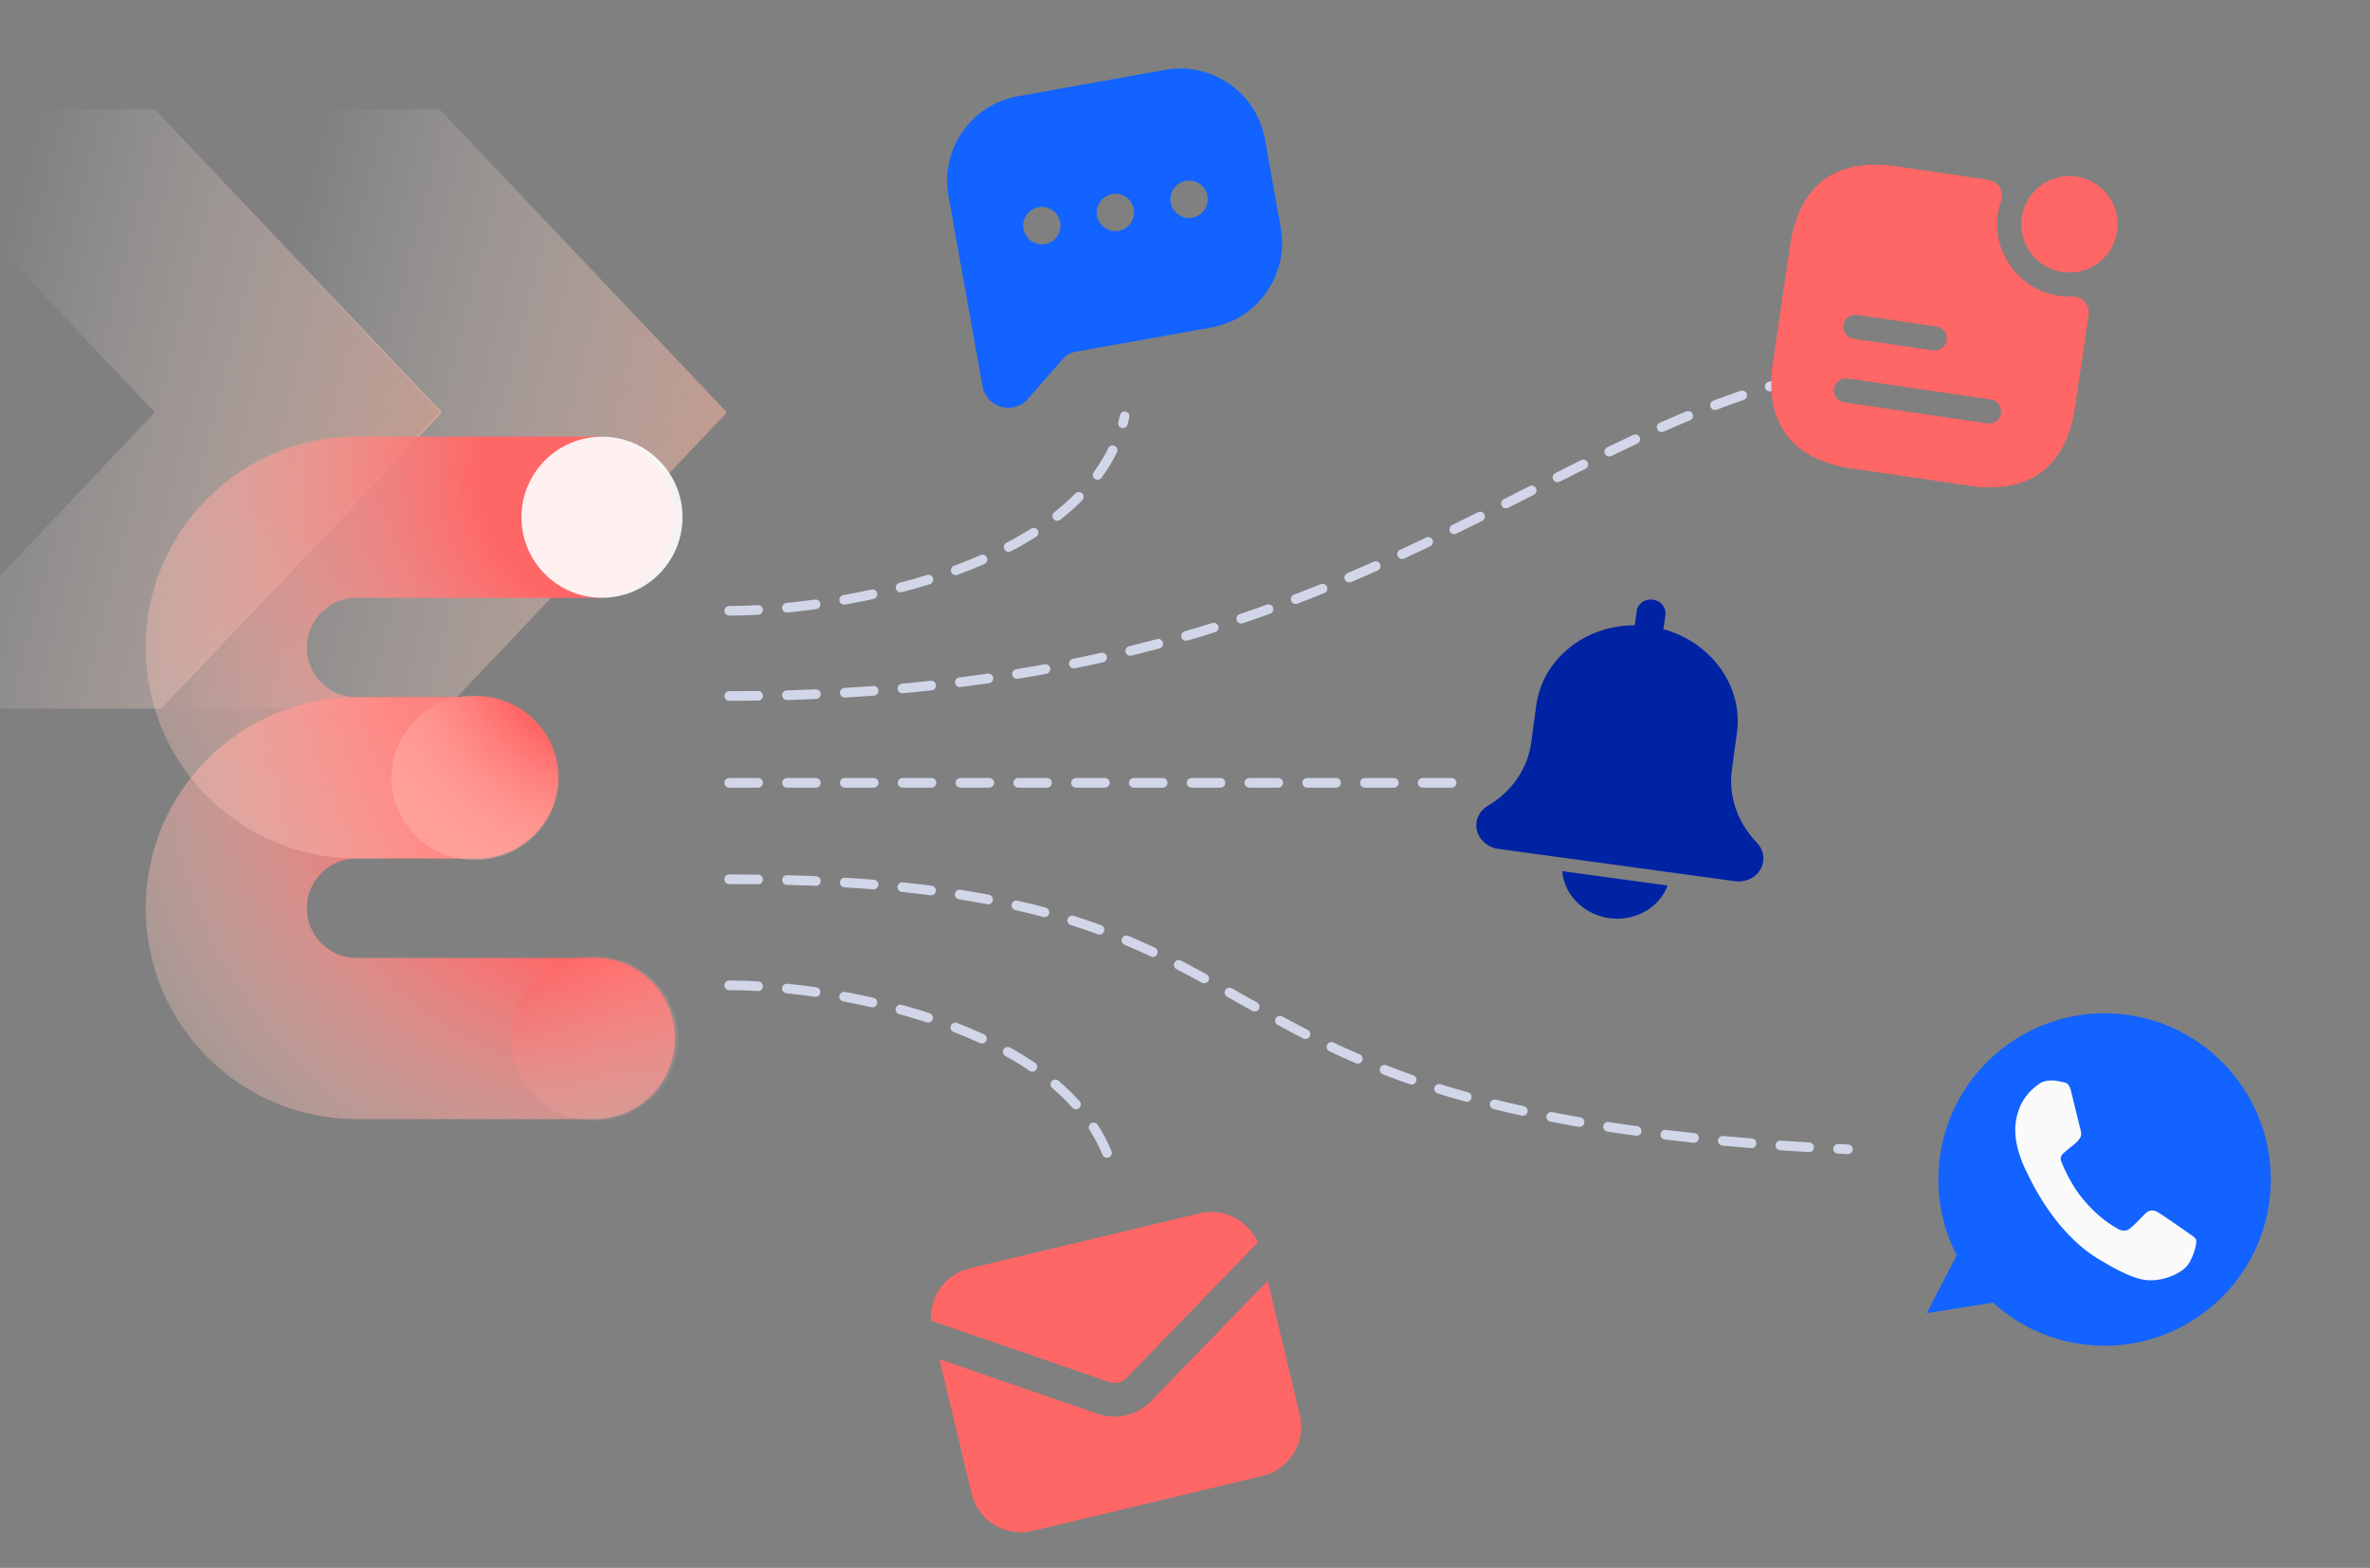 <svg width="260" height="172" viewBox="0 0 260 172" fill="none" xmlns="http://www.w3.org/2000/svg">
<rect x="0" y="0" width="260" height="172" fill="#808080" stroke="none"/>
<g clip-path="url(#clip0_2844_3035)">
<path d="M17.774 12L17.249 12.553L48.236 45.239L17.431 77.733H48.943L79.748 45.239L48.236 12L17.774 12Z" fill="url(#paint0_linear_2844_3035)"/>
<path d="M-13.475 12L-14 12.553L16.987 45.239L-13.818 77.733H17.694L48.499 45.239L16.987 12L-13.475 12Z" fill="url(#paint1_linear_2844_3035)"/>
<path d="M52.284 85.333C47.395 85.333 42.946 85.333 39.12 85.333C31.223 85.333 24.826 91.734 24.826 99.63V99.63C24.826 107.527 31.227 113.928 39.124 113.928H65.21" stroke="url(#paint2_radial_2844_3035)" stroke-width="17.685" stroke-linecap="round" stroke-linejoin="round"/>
<path d="M65.21 56.74C57.199 56.74 47.178 56.74 39.122 56.74C31.225 56.74 24.826 63.142 24.826 71.038V71.038C24.826 78.934 31.227 85.335 39.124 85.335H52.284" stroke="url(#paint3_radial_2844_3035)" stroke-width="17.685" stroke-linecap="round" stroke-linejoin="round"/>
<circle opacity="0.9" cx="66.041" cy="56.743" r="8.835" fill="white"/>
<ellipse cx="52.112" cy="85.334" rx="9.172" ry="9.01" fill="url(#paint4_radial_2844_3035)"/>
<ellipse opacity="0.4" cx="9.172" cy="9.01" rx="9.172" ry="9.01" transform="matrix(-1 0 0 1 74.382 104.919)" fill="url(#paint5_radial_2844_3035)"/>
<path fill-rule="evenodd" clip-rule="evenodd" d="M111.675 10.555C106.548 11.472 103.134 16.373 104.052 21.501L107.784 42.365C108.208 44.735 111.185 45.562 112.77 43.751L116.682 39.281C116.989 38.931 117.406 38.695 117.864 38.613L132.879 35.927C138.006 35.01 141.42 30.109 140.502 24.981L138.769 15.291C137.851 10.162 132.951 6.749 127.823 7.666L111.675 10.555ZM114.659 26.77C115.774 26.571 116.516 25.505 116.316 24.39C116.117 23.275 115.052 22.533 113.937 22.733C112.822 22.932 112.08 23.997 112.28 25.112C112.479 26.227 113.544 26.969 114.659 26.77ZM124.39 22.946C124.59 24.061 123.848 25.126 122.733 25.326C121.618 25.525 120.553 24.783 120.353 23.668C120.154 22.553 120.896 21.488 122.011 21.288C123.126 21.089 124.191 21.831 124.39 22.946ZM130.807 23.881C131.922 23.682 132.663 22.617 132.464 21.502C132.265 20.387 131.199 19.645 130.084 19.844C128.97 20.044 128.228 21.109 128.427 22.224C128.627 23.339 129.692 24.081 130.807 23.881Z" fill="#1263FF"/>
<path fill-rule="evenodd" clip-rule="evenodd" d="M189.996 84.445C189.603 87.327 190.596 90.233 192.72 92.418C193.278 93 193.532 93.752 193.431 94.498C193.239 95.903 191.849 96.877 190.331 96.67L164.385 93.132C162.867 92.925 161.789 91.613 161.98 90.208C162.082 89.463 162.529 88.806 163.207 88.404C165.854 86.858 167.588 84.324 167.981 81.443L168.535 77.383C169.234 72.26 173.921 68.579 179.344 68.594L179.559 67.022C179.668 66.217 180.462 65.662 181.33 65.78C182.198 65.899 182.813 66.646 182.704 67.451L182.489 69.023C187.717 70.46 191.249 75.262 190.55 80.386L189.996 84.445ZM182.939 97.145C182.052 99.558 179.414 101.113 176.566 100.725C173.718 100.337 171.592 98.132 171.384 95.569L182.939 97.145Z" fill="#0023A4"/>
<g clip-path="url(#clip1_2844_3035)">
<path d="M102.129 144.878C101.966 142.235 103.718 139.777 106.382 139.139L131.592 133.108C134.257 132.47 136.932 133.869 137.982 136.3L123.605 151.15C123.104 151.667 122.351 151.847 121.671 151.613L102.129 144.878Z" fill="#FF6666"/>
<path d="M103.057 149.113L106.58 163.84C107.294 166.824 110.291 168.664 113.275 167.95L138.486 161.918C141.469 161.204 143.309 158.207 142.595 155.223L139.072 140.496L126.265 153.724C124.765 155.274 122.503 155.815 120.464 155.112L103.057 149.113Z" fill="#FF6666"/>
</g>
<g clip-path="url(#clip2_2844_3035)">
<path d="M233.674 111.374L233.665 111.373C223.728 109.836 214.397 116.67 212.86 126.61C212.25 130.553 212.956 134.403 214.658 137.704L211.376 144.053L218.646 142.909C221.204 145.238 224.435 146.854 228.101 147.421C238.038 148.957 247.37 142.121 248.906 132.184C250.443 122.246 243.612 112.911 233.674 111.374Z" fill="#1263FF"/>
<path d="M240.226 138.447C239.602 139.608 237.719 140.359 236.296 140.444C235.323 140.499 234.069 140.468 230.193 138.111C225.236 135.098 222.657 129.188 222.445 128.798C222.245 128.41 220.746 125.617 221.146 123.031C221.546 120.445 223.054 119.388 223.667 118.93C224.17 118.553 224.92 118.461 225.61 118.568C225.833 118.602 226.031 118.645 226.21 118.682C226.736 118.786 226.997 118.859 227.217 119.748C227.49 120.863 228.149 123.613 228.234 123.899C228.321 124.184 228.394 124.565 228.16 124.886C227.935 125.22 227.762 125.357 227.448 125.623C227.135 125.888 226.847 126.083 226.53 126.371C226.242 126.619 225.92 126.883 226.145 127.46C226.371 128.026 227.163 129.917 228.507 131.546C230.242 133.648 231.785 134.473 232.33 134.806C232.737 135.054 233.262 135.091 233.632 134.802C234.103 134.43 234.712 133.786 235.329 133.155C235.768 132.701 236.233 132.708 236.682 132.963C237.143 133.207 239.521 134.878 240.01 135.223C240.498 135.571 240.828 135.751 240.922 135.994C241.013 136.237 240.851 137.284 240.226 138.447Z" fill="#FAFAFA"/>
</g>
<path d="M80 96.458C147.186 96.458 123.036 122.42 202.734 126.083" stroke="#D1D6E9" stroke-width="1.058" stroke-linecap="round" stroke-dasharray="3.17 3.17"/>
<path d="M80 85.878C95.797 85.878 150.82 85.878 161.47 85.878" stroke="#D1D6E9" stroke-width="1.058" stroke-linecap="round" stroke-dasharray="3.17 3.17"/>
<path d="M80 67.005C92.697 67.005 119.677 62.072 123.38 45.672" stroke="#D1D6E9" stroke-width="1.058" stroke-linecap="round" stroke-dasharray="3.17 3.17"/>
<path d="M80 108.097C92.387 108.097 118.709 112.991 122.322 129.258" stroke="#D1D6E9" stroke-width="1.058" stroke-linecap="round" stroke-dasharray="3.17 3.17"/>
<path d="M80 76.355C155.421 76.355 171.673 40.221 213.314 39.323" stroke="#D1D6E9" stroke-width="1.058" stroke-linecap="round" stroke-dasharray="3.17 3.17"/>
<g clip-path="url(#clip3_2844_3035)">
<path d="M226.257 29.84C229.148 30.265 231.836 28.267 232.261 25.377C232.687 22.486 230.689 19.798 227.798 19.372C224.908 18.947 222.219 20.945 221.794 23.835C221.368 26.726 223.366 29.414 226.257 29.84Z" fill="#FF6666"/>
<path d="M227.288 32.522C227.253 32.517 227.215 32.529 227.18 32.524C227.001 32.533 226.824 32.525 226.627 32.531C225.884 32.493 225.104 32.343 224.324 32.068C224.123 31.984 223.953 31.924 223.772 31.826C223.217 31.602 222.709 31.295 222.247 30.924C222.053 30.788 221.864 30.618 221.69 30.468C220.938 29.769 220.328 28.948 219.875 28.026C219.781 27.816 219.673 27.586 219.599 27.361C219.377 26.812 219.229 26.238 219.175 25.641C219.133 25.439 219.124 25.259 219.102 25.042C219.064 24.217 219.144 23.427 219.322 22.704C219.385 22.517 219.428 22.345 219.489 22.176C219.494 22.141 219.517 22.109 219.522 22.074C219.89 21.023 219.237 19.893 218.12 19.729L207.513 18.167C207.269 18.131 207.022 18.113 206.793 18.096C206.581 18.083 206.386 18.072 206.172 18.076C205.96 18.063 205.745 18.067 205.548 18.074C201.254 18.065 198.174 20.339 196.942 24.471C196.879 24.658 196.813 24.862 196.765 25.069C196.699 25.273 196.653 25.462 196.605 25.669C196.554 25.893 196.501 26.135 196.465 26.379L194.42 40.266C194.384 40.511 194.366 40.757 194.35 40.987C194.336 41.199 194.326 41.393 194.33 41.608C194.316 41.819 194.32 42.034 194.327 42.231C194.316 46.543 196.61 49.608 200.724 50.837C200.911 50.901 201.115 50.966 201.322 51.014C201.526 51.08 201.716 51.126 201.922 51.174C202.147 51.225 202.388 51.279 202.632 51.314L216.519 53.359C216.764 53.395 217.011 53.414 217.24 53.43C217.452 53.443 217.646 53.454 217.861 53.45C218.073 53.463 218.287 53.459 218.484 53.452C222.779 53.461 225.858 51.187 227.091 47.055C227.154 46.868 227.219 46.664 227.268 46.457C227.333 46.253 227.379 46.064 227.427 45.857C227.478 45.633 227.532 45.391 227.568 45.147L229.129 34.54C229.294 33.423 228.4 32.472 227.288 32.522ZM203.729 34.543L212.452 35.827C213.168 35.933 213.674 36.613 213.568 37.328C213.463 38.044 212.782 38.55 212.067 38.444L203.344 37.16C202.629 37.054 202.123 36.374 202.228 35.659C202.334 34.943 203.014 34.438 203.729 34.543ZM218.018 46.45L202.317 44.138C201.601 44.033 201.095 43.352 201.201 42.637C201.306 41.922 201.987 41.416 202.702 41.521L218.403 43.833C219.119 43.938 219.624 44.619 219.519 45.334C219.414 46.05 218.733 46.555 218.018 46.45Z" fill="#FF6666"/>
</g>
</g>
<defs>
<linearGradient id="paint0_linear_2844_3035" x1="125.699" y1="57.031" x2="29.827" y2="32.702" gradientUnits="userSpaceOnUse">
<stop stop-color="#FF7347"/>
<stop offset="1" stop-color="white" stop-opacity="0"/>
</linearGradient>
<linearGradient id="paint1_linear_2844_3035" x1="94.45" y1="57.031" x2="-1.422" y2="32.702" gradientUnits="userSpaceOnUse">
<stop stop-color="#FF7347"/>
<stop offset="1" stop-color="white" stop-opacity="0"/>
</linearGradient>
<radialGradient id="paint2_radial_2844_3035" cx="0" cy="0" r="1" gradientUnits="userSpaceOnUse" gradientTransform="translate(69.078 80.488) rotate(137.228) scale(73.472 72.063)">
<stop offset="0.343" stop-color="#FF6666"/>
<stop offset="1" stop-color="#FFFAE8" stop-opacity="0"/>
</radialGradient>
<radialGradient id="paint3_radial_2844_3035" cx="0" cy="0" r="1" gradientUnits="userSpaceOnUse" gradientTransform="translate(69.078 51.896) rotate(150.561) scale(80.296 78.824)">
<stop offset="0.201" stop-color="#FF6666"/>
<stop offset="1" stop-color="#FFFAE8" stop-opacity="0"/>
</radialGradient>
<radialGradient id="paint4_radial_2844_3035" cx="0" cy="0" r="1" gradientUnits="userSpaceOnUse" gradientTransform="translate(63.041 73.27) rotate(143.832) scale(33.141 37.551)">
<stop offset="0.234" stop-color="#FF6666"/>
<stop offset="1" stop-color="#FFFAE8" stop-opacity="0"/>
</radialGradient>
<radialGradient id="paint5_radial_2844_3035" cx="0" cy="0" r="1" gradientUnits="userSpaceOnUse" gradientTransform="translate(20.101 -3.053) rotate(143.832) scale(33.141 37.551)">
<stop offset="0.234" stop-color="#FF6667"/>
<stop offset="1" stop-color="#FFFAE8" stop-opacity="0"/>
</radialGradient>
<clipPath id="clip0_2844_3035">
<rect width="260" height="172" fill="white"/>
</clipPath>
<clipPath id="clip1_2844_3035">
<rect width="42.322" height="42.322" fill="white" transform="translate(96.93 134.873) rotate(-13.456)"/>
</clipPath>
<clipPath id="clip2_2844_3035">
<rect width="36.475" height="36.475" fill="white" transform="translate(215.646 108.587) rotate(8.789)"/>
</clipPath>
<clipPath id="clip3_2844_3035">
<rect width="42.322" height="42.322" fill="white" transform="translate(195.165 11) rotate(8.376)"/>
</clipPath>
</defs>
</svg>
